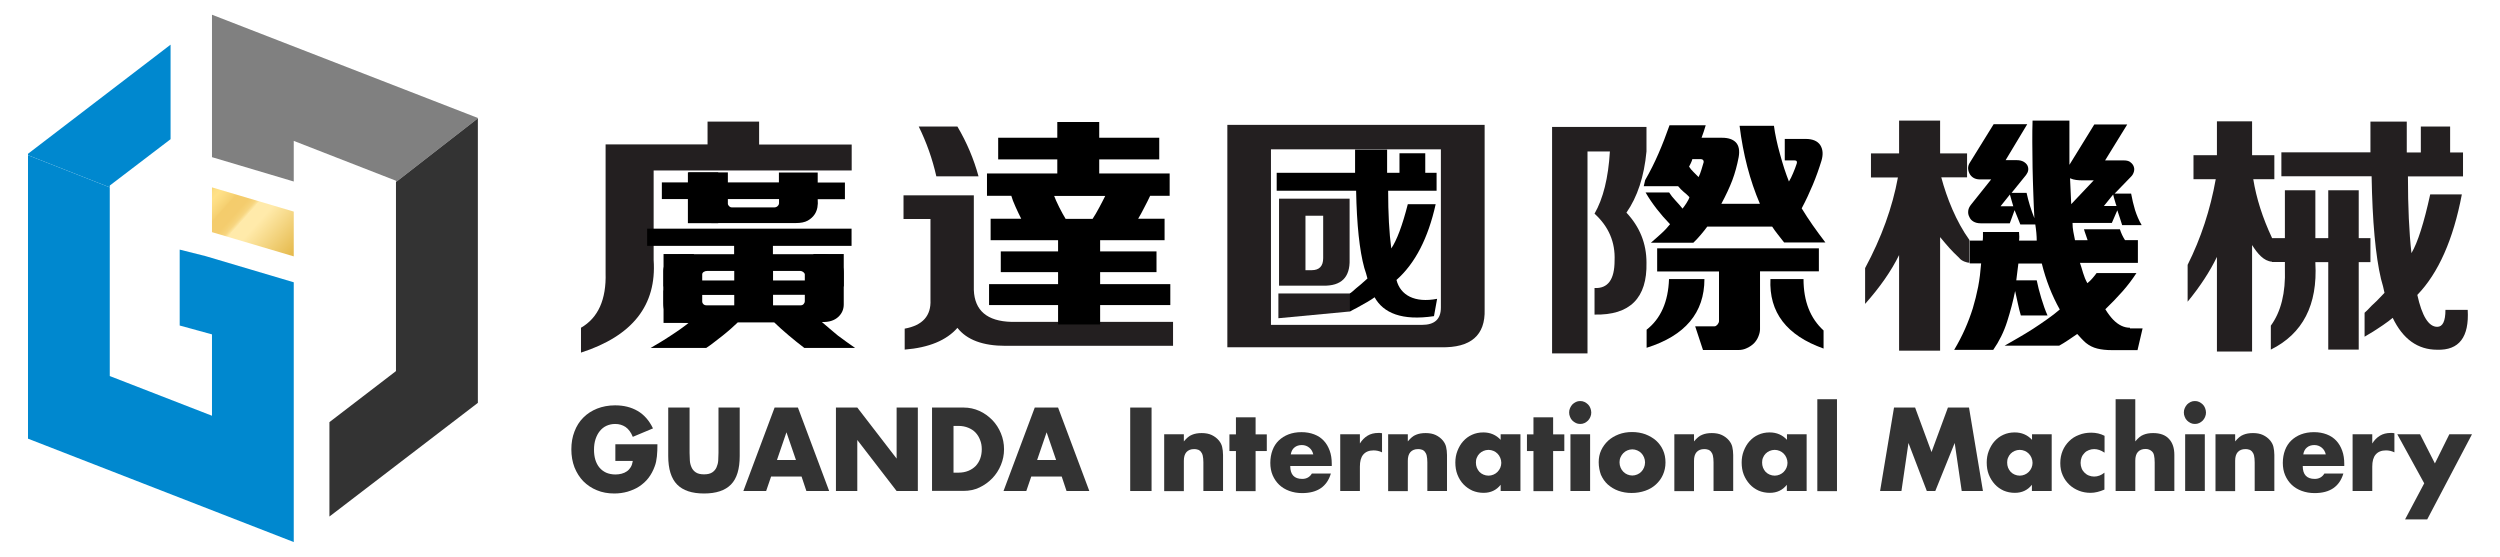 <?xml version="1.0" encoding="UTF-8"?>
<svg id="_圖層_1" data-name="圖層 1" xmlns="http://www.w3.org/2000/svg" xmlns:xlink="http://www.w3.org/1999/xlink" viewBox="0 0 1920 427.6">
  <defs>
    <style>
      .cls-1 {
        fill: url(#linear-gradient);
      }

      .cls-1, .cls-2, .cls-3, .cls-4, .cls-5, .cls-6, .cls-7 {
        stroke-width: 0px;
      }

      .cls-2 {
        fill: #0088cf;
      }

      .cls-4 {
        fill: none;
      }

      .cls-5 {
        fill: gray;
      }

      .cls-6 {
        fill: #333;
      }

      .cls-7 {
        fill: #231f20;
      }
    </style>
    <linearGradient id="linear-gradient" x1="157.15" y1="137.29" x2="251.15" y2="221.29" gradientUnits="userSpaceOnUse">
      <stop offset="0" stop-color="#d5a727"/>
      <stop offset=".02" stop-color="#e0b741"/>
      <stop offset=".04" stop-color="#edc960"/>
      <stop offset=".07" stop-color="#f7d676"/>
      <stop offset=".09" stop-color="#fdde83"/>
      <stop offset=".12" stop-color="#ffe188"/>
      <stop offset=".15" stop-color="#fcdc82"/>
      <stop offset=".2" stop-color="#f6d172"/>
      <stop offset=".21" stop-color="#f4cc6c"/>
      <stop offset=".28" stop-color="#f4cc6d"/>
      <stop offset=".3" stop-color="#f5d074"/>
      <stop offset=".32" stop-color="#f7d580"/>
      <stop offset=".33" stop-color="#fade91"/>
      <stop offset=".34" stop-color="#fee8a6"/>
      <stop offset=".34" stop-color="#ffeaaa"/>
      <stop offset=".42" stop-color="#ffeaaa"/>
      <stop offset=".7" stop-color="#e6bb4f"/>
      <stop offset=".79" stop-color="#e5b748"/>
      <stop offset=".8" stop-color="#e5b748"/>
      <stop offset=".85" stop-color="#e4b949"/>
      <stop offset=".86" stop-color="#e5bb4d"/>
      <stop offset=".88" stop-color="#e9c25c"/>
      <stop offset=".9" stop-color="#f0ce74"/>
      <stop offset=".92" stop-color="#f9df95"/>
      <stop offset=".93" stop-color="#ffeaaa"/>
      <stop offset="1" stop-color="#bd8900"/>
    </linearGradient>
  </defs>
  <g>
    <path class="cls-6" d="M472.4,341.2h32.5c0,3.4-.1,6.5-.4,9.3s-.8,5.4-1.7,7.7c-1.2,3.3-2.8,6.3-4.8,8.9s-4.4,4.7-7.1,6.5-5.7,3-8.9,4c-3.2.9-6.6,1.4-10.2,1.4-4.9,0-9.4-.8-13.4-2.5-4-1.6-7.5-4-10.4-6.9-2.9-3-5.1-6.5-6.8-10.7-1.6-4.2-2.4-8.8-2.4-13.8s.8-9.6,2.4-13.7c1.6-4.2,3.8-7.7,6.8-10.7s6.4-5.2,10.6-6.9c4.1-1.6,8.7-2.5,13.8-2.5,6.6,0,12.3,1.4,17.3,4.3s8.9,7.4,11.8,13.4l-15.5,6.5c-1.4-3.5-3.3-6-5.6-7.6-2.3-1.5-4.9-2.3-7.9-2.3-2.5,0-4.7.5-6.7,1.4s-3.7,2.3-5.1,4-2.5,3.8-3.3,6.2c-.8,2.4-1.2,5.2-1.2,8.2,0,2.7.3,5.2,1,7.6.7,2.3,1.7,4.3,3.1,6s3.1,3,5.2,4c2.1.9,4.5,1.4,7.2,1.4,1.6,0,3.2-.2,4.7-.6s2.9-1,4-1.8c1.2-.8,2.2-1.9,3-3.2.8-1.3,1.3-2.9,1.6-4.8h-13.4v-12.8h-.2Z"/>
    <path class="cls-6" d="M529.6,313v34.9c0,1.9.1,3.8.2,5.7.1,2,.6,3.7,1.3,5.3.7,1.6,1.8,2.9,3.3,3.9s3.6,1.5,6.3,1.5,4.8-.5,6.3-1.5,2.6-2.3,3.3-3.9,1.2-3.4,1.3-5.3c.1-2,.2-3.9.2-5.7v-34.9h16.3v37.2c0,10-2.2,17.3-6.7,21.9s-11.4,6.9-20.7,6.9-16.2-2.3-20.7-6.9-6.8-11.9-6.8-21.9v-37.2h16.4Z"/>
    <path class="cls-6" d="M615.6,366h-23.4l-3.8,11.1h-17.5l24-64.1h17.9l24,64.1h-17.5l-3.7-11.1ZM611.3,353.3l-7.3-21.3-7.3,21.3h14.6Z"/>
    <path class="cls-6" d="M642,377.1v-64.1h16.4l30.2,39.2v-39.2h16.3v64.1h-16.3l-30.2-39.2v39.2h-16.4Z"/>
    <path class="cls-6" d="M715.9,313h24.2c4.3,0,8.3.9,12.1,2.6s7,4.1,9.9,7c2.8,2.9,5,6.3,6.6,10.2,1.6,3.9,2.4,7.9,2.4,12.2s-.8,8.2-2.4,12.1c-1.6,3.9-3.8,7.3-6.6,10.2-2.8,2.9-6.1,5.3-9.9,7.1-3.8,1.8-7.8,2.6-12.2,2.6h-24.2v-64h.1ZM732.3,363h3.8c2.8,0,5.4-.5,7.6-1.4,2.2-.9,4.1-2.2,5.6-3.7,1.5-1.6,2.7-3.5,3.5-5.7s1.2-4.6,1.2-7.2-.4-4.9-1.3-7.1c-.8-2.2-2-4.1-3.5-5.7s-3.4-2.8-5.6-3.7c-2.2-.9-4.7-1.4-7.5-1.4h-3.8v35.9Z"/>
    <path class="cls-6" d="M815.4,366h-23.4l-3.8,11.1h-17.5l24-64.1h17.9l24,64.1h-17.5l-3.7-11.1ZM811.1,353.3l-7.3-21.3-7.3,21.3h14.6Z"/>
    <path class="cls-6" d="M884.4,313v64.1h-16.4v-64.1h16.4Z"/>
    <path class="cls-6" d="M894.1,333.5h15.1v5.5c2.1-2.5,4.1-4.3,6.3-5.1,2.1-.9,4.6-1.3,7.4-1.3,3,0,5.6.5,7.7,1.5,2.1,1,4,2.4,5.5,4.2,1.2,1.5,2.1,3.1,2.5,4.9s.7,3.9.7,6.2v27.7h-15.1v-22c0-2.2-.2-3.9-.5-5.2-.3-1.3-.9-2.4-1.6-3.2-.7-.7-1.4-1.2-2.3-1.4-.8-.3-1.7-.4-2.7-.4-2.6,0-4.5.8-5.9,2.3-1.4,1.6-2,3.8-2,6.7v23.3h-15.1v-43.7h0Z"/>
    <path class="cls-6" d="M964.3,346.4v30.8h-15.1v-30.8h-5v-12.8h5v-13.1h15.1v13.1h8.6v12.8h-8.6Z"/>
    <path class="cls-6" d="M990.9,357.9c0,6.6,3.1,9.9,9.2,9.9,3.3,0,5.8-1.4,7.4-4.1h14.6c-3,10-10.3,15-22.1,15-3.6,0-6.9-.6-9.9-1.7s-5.6-2.7-7.7-4.7c-2.1-2-3.8-4.5-5-7.3s-1.8-6-1.8-9.5.6-6.9,1.7-9.8c1.1-2.9,2.7-5.4,4.8-7.4s4.6-3.6,7.5-4.7,6.2-1.7,9.9-1.7,6.9.6,9.8,1.7c2.9,1.1,5.3,2.7,7.3,4.8,2,2.1,3.5,4.7,4.6,7.7s1.6,6.4,1.6,10.2v1.6h-31.9ZM1008.6,349c-.5-2.2-1.5-3.9-3.1-5.2-1.6-1.3-3.5-2-5.7-2s-4.2.6-5.7,1.9c-1.5,1.2-2.4,3-2.8,5.3h17.3Z"/>
    <path class="cls-6" d="M1029.3,333.5h15.1v7.1c1.6-2.6,3.6-4.6,5.9-6s5.1-2.1,8.2-2.1h1.3c.5,0,1,.1,1.6.2v14.7c-2-1-4.2-1.5-6.5-1.5-3.5,0-6.1,1.1-7.9,3.2s-2.6,5.2-2.6,9.3v18.7h-15.1v-43.6Z"/>
    <path class="cls-6" d="M1066.1,333.5h15.1v5.5c2.1-2.5,4.1-4.3,6.3-5.1,2.1-.9,4.6-1.3,7.4-1.3,3,0,5.6.5,7.7,1.5s4,2.4,5.5,4.2c1.2,1.5,2.1,3.1,2.5,4.9s.7,3.9.7,6.2v27.7h-15.1v-22c0-2.2-.2-3.9-.5-5.2-.3-1.3-.9-2.4-1.6-3.2-.7-.7-1.4-1.2-2.3-1.4-.8-.3-1.7-.4-2.7-.4-2.6,0-4.5.8-5.9,2.3-1.4,1.6-2,3.8-2,6.7v23.3h-15.1v-43.7Z"/>
    <path class="cls-6" d="M1152.5,333.5h15.2v43.6h-15.2v-4.8c-3.2,4.1-7.6,6.2-13.1,6.2-3.1,0-6-.6-8.6-1.7-2.6-1.2-4.9-2.8-6.9-4.9s-3.5-4.6-4.6-7.4-1.6-5.9-1.6-9.3c0-3.1.5-6.1,1.6-8.9s2.5-5.3,4.4-7.4,4.1-3.8,6.8-5c2.6-1.2,5.5-1.8,8.7-1.8,5.3,0,9.8,1.9,13.3,5.7v-4.3h0ZM1133.5,355.2c0,1.4.2,2.7.7,4,.5,1.2,1.2,2.3,2,3.2.9.9,1.9,1.6,3.1,2.1s2.5.8,3.9.8c1.3,0,2.6-.3,3.8-.8,1.2-.5,2.2-1.2,3.1-2.1s1.6-2,2.1-3.1c.5-1.2.8-2.5.8-3.8,0-1.4-.3-2.6-.8-3.9-.5-1.2-1.2-2.3-2.1-3.2-.9-.9-1.9-1.6-3.1-2.1s-2.5-.8-3.8-.8c-1.4,0-2.7.3-3.9.8-1.2.5-2.2,1.2-3.1,2.1s-1.5,1.9-2,3.1c-.5,1.1-.7,2.3-.7,3.7Z"/>
    <path class="cls-6" d="M1192.8,346.4v30.8h-15.1v-30.8h-5v-12.8h5v-13.1h15.1v13.1h8.6v12.8h-8.6Z"/>
    <path class="cls-6" d="M1205.1,316.8c0-1.2.2-2.3.7-3.4.4-1,1.1-2,1.8-2.8.8-.8,1.7-1.4,2.7-1.9s2.1-.7,3.3-.7,2.3.2,3.3.7,1.9,1.1,2.7,1.9c.8.8,1.4,1.7,1.8,2.8.4,1.1.7,2.2.7,3.4s-.2,2.3-.7,3.4c-.4,1.1-1.1,2-1.8,2.8-.8.8-1.7,1.4-2.7,1.9s-2.1.7-3.3.7-2.3-.2-3.3-.7-1.9-1.1-2.7-1.9c-.8-.8-1.4-1.7-1.8-2.8-.5-1.1-.7-2.3-.7-3.4ZM1221.2,333.5v43.6h-15.1v-43.6h15.1Z"/>
    <path class="cls-6" d="M1227.8,354.9c0-3.2.6-6.3,1.9-9.1,1.3-2.8,3.1-5.2,5.3-7.3,2.3-2.1,5-3.7,8.1-4.9,3.1-1.2,6.6-1.8,10.3-1.8s7.1.6,10.2,1.7c3.1,1.2,5.9,2.8,8.2,4.8,2.3,2.1,4.1,4.5,5.4,7.4s1.9,6,1.9,9.5-.7,6.6-2,9.5-3.1,5.3-5.4,7.4-5,3.7-8.2,4.8c-3.2,1.1-6.7,1.7-10.4,1.7s-7.1-.6-10.2-1.7-5.8-2.8-8.1-4.8c-2.3-2.1-4-4.6-5.3-7.5-1-2.8-1.7-6.1-1.7-9.7ZM1243.8,355.1c0,1.5.3,2.8.8,4s1.2,2.3,2.1,3.2c.9.9,1.9,1.6,3.1,2.1s2.5.8,3.8.8,2.6-.3,3.8-.8c1.2-.5,2.2-1.2,3.1-2.1s1.6-2,2.1-3.2.8-2.5.8-4c0-1.4-.3-2.6-.8-3.9-.5-1.2-1.2-2.3-2.1-3.2-.9-.9-1.9-1.6-3.1-2.1s-2.5-.8-3.8-.8-2.6.3-3.8.8c-1.2.5-2.2,1.2-3.1,2.1s-1.6,2-2.1,3.1c-.6,1.4-.8,2.6-.8,4Z"/>
    <path class="cls-6" d="M1285.9,333.5h15.1v5.5c2.1-2.5,4.1-4.3,6.3-5.1,2.1-.9,4.6-1.3,7.4-1.3,3,0,5.6.5,7.7,1.5s4,2.4,5.5,4.2c1.2,1.5,2.1,3.1,2.5,4.9s.7,3.9.7,6.2v27.7h-15.1v-22c0-2.2-.2-3.9-.5-5.2-.3-1.3-.9-2.4-1.6-3.2-.7-.7-1.4-1.2-2.3-1.4-.8-.3-1.7-.4-2.7-.4-2.6,0-4.5.8-5.9,2.3-1.4,1.6-2,3.8-2,6.7v23.3h-15.1v-43.7Z"/>
    <path class="cls-6" d="M1372.3,333.5h15.2v43.6h-15.2v-4.8c-3.2,4.1-7.6,6.2-13.1,6.2-3.1,0-6-.6-8.6-1.7-2.6-1.2-4.9-2.8-6.8-4.9s-3.5-4.6-4.6-7.4-1.6-5.9-1.6-9.3c0-3.1.5-6.1,1.6-8.9s2.5-5.3,4.4-7.4,4.1-3.8,6.8-5c2.6-1.2,5.5-1.8,8.7-1.8,5.3,0,9.8,1.9,13.3,5.7v-4.3h-.1ZM1353.3,355.2c0,1.4.2,2.7.7,4,.5,1.2,1.2,2.3,2,3.2.9.9,1.9,1.6,3.1,2.1s2.5.8,3.9.8c1.3,0,2.6-.3,3.8-.8,1.2-.5,2.2-1.2,3.1-2.1s1.6-2,2.1-3.1c.5-1.2.8-2.5.8-3.8,0-1.4-.3-2.6-.8-3.9-.5-1.2-1.2-2.3-2.1-3.2-.9-.9-1.9-1.6-3.1-2.1s-2.5-.8-3.8-.8c-1.4,0-2.7.3-3.9.8-1.2.5-2.2,1.2-3.1,2.1s-1.5,1.9-2,3.1c-.5,1.1-.7,2.3-.7,3.7Z"/>
    <path class="cls-6" d="M1410.8,306.6v70.6h-15.1v-70.6h15.1Z"/>
    <path class="cls-6" d="M1443.9,377.1l10.7-64.1h16.2l12.6,34.2,12.6-34.2h16.2l10.7,64.1h-16.3l-5.4-36.9-14.9,36.9h-6.5l-14.1-36.9-5.4,36.9h-16.4Z"/>
    <path class="cls-6" d="M1560.5,333.5h15.2v43.6h-15.2v-4.8c-3.2,4.1-7.6,6.2-13.1,6.2-3.1,0-6-.6-8.6-1.7-2.6-1.2-4.9-2.8-6.8-4.9s-3.5-4.6-4.6-7.4-1.6-5.9-1.6-9.3c0-3.1.5-6.1,1.6-8.9s2.5-5.3,4.4-7.4,4.1-3.8,6.8-5c2.6-1.2,5.5-1.8,8.7-1.8,5.3,0,9.8,1.9,13.3,5.7v-4.3h-.1ZM1541.5,355.2c0,1.4.2,2.7.7,4,.5,1.2,1.2,2.3,2,3.2.9.9,1.9,1.6,3.1,2.1s2.5.8,3.9.8c1.3,0,2.6-.3,3.8-.8,1.2-.5,2.2-1.2,3.1-2.1s1.6-2,2.1-3.1c.5-1.2.8-2.5.8-3.8,0-1.4-.3-2.6-.8-3.9-.5-1.2-1.2-2.3-2.1-3.2-.9-.9-1.9-1.6-3.1-2.1s-2.5-.8-3.8-.8c-1.4,0-2.7.3-3.9.8-1.2.5-2.2,1.2-3.1,2.1s-1.5,1.9-2,3.1c-.5,1.1-.7,2.3-.7,3.7Z"/>
    <path class="cls-6" d="M1616.2,347.6c-2.6-1.8-5.3-2.7-7.9-2.7-1.5,0-2.8.3-4.1.8-1.3.5-2.4,1.2-3.3,2.2-.9.9-1.7,2-2.2,3.3s-.8,2.7-.8,4.3c0,1.5.3,2.9.8,4.2.5,1.3,1.3,2.4,2.2,3.3.9.9,2,1.7,3.3,2.2s2.6.8,4.1.8c2.8,0,5.5-1,7.9-3v13c-3.7,1.6-7.3,2.5-10.6,2.5-3.1,0-6.1-.5-8.9-1.6s-5.3-2.6-7.4-4.6-3.9-4.4-5.1-7.2c-1.3-2.8-1.9-5.9-1.9-9.4s.6-6.6,1.8-9.5c1.2-2.9,2.9-5.3,5-7.4s4.6-3.7,7.6-4.8c2.9-1.2,6.1-1.7,9.4-1.7,3.7,0,7.1.8,10.2,2.4v12.9h-.1Z"/>
    <path class="cls-6" d="M1624.8,306.6h15.1v32.4c2.1-2.5,4.1-4.3,6.3-5.1,2.1-.9,4.6-1.3,7.4-1.3,5.4,0,9.5,1.5,12.2,4.5,2.8,3,4.1,7.1,4.1,12.3v27.7h-15.1v-22c0-2.2-.2-4-.5-5.4s-.9-2.4-1.7-3.1c-1.3-1.2-2.9-1.8-4.8-1.8-2.6,0-4.5.8-5.9,2.3-1.4,1.6-2,3.8-2,6.7v23.3h-15.1v-70.5Z"/>
    <path class="cls-6" d="M1677.2,316.8c0-1.2.2-2.3.7-3.4.4-1,1.1-2,1.8-2.8.8-.8,1.7-1.4,2.7-1.9s2.1-.7,3.3-.7,2.3.2,3.3.7,1.9,1.1,2.7,1.9c.8.8,1.4,1.7,1.8,2.8.4,1.1.7,2.2.7,3.4s-.2,2.3-.7,3.4c-.4,1.1-1.1,2-1.8,2.8-.8.8-1.7,1.4-2.7,1.9s-2.1.7-3.3.7-2.3-.2-3.3-.7-1.9-1.1-2.7-1.9c-.8-.8-1.4-1.7-1.8-2.8-.5-1.1-.7-2.3-.7-3.4ZM1693.3,333.5v43.6h-15.1v-43.6h15.1Z"/>
    <path class="cls-6" d="M1701.5,333.5h15.1v5.5c2.1-2.5,4.1-4.3,6.3-5.1,2.1-.9,4.6-1.3,7.4-1.3,3,0,5.6.5,7.7,1.5s4,2.4,5.5,4.2c1.2,1.5,2.1,3.1,2.5,4.9s.7,3.9.7,6.2v27.7h-15.1v-22c0-2.2-.2-3.9-.5-5.2-.3-1.3-.9-2.4-1.6-3.2-.7-.7-1.4-1.2-2.3-1.4-.8-.3-1.7-.4-2.7-.4-2.6,0-4.5.8-5.9,2.3-1.4,1.6-2,3.8-2,6.7v23.3h-15.1v-43.7Z"/>
    <path class="cls-6" d="M1768.5,357.9c0,6.6,3.1,9.9,9.2,9.9,3.3,0,5.8-1.4,7.4-4.1h14.6c-3,10-10.3,15-22.1,15-3.6,0-6.9-.6-9.9-1.7s-5.6-2.7-7.7-4.7-3.8-4.5-5-7.3-1.8-6-1.8-9.5.6-6.9,1.7-9.8,2.7-5.4,4.8-7.4c2.1-2,4.6-3.6,7.5-4.7s6.2-1.7,9.9-1.7,6.9.6,9.8,1.7,5.3,2.7,7.3,4.8c2,2.1,3.5,4.7,4.6,7.7s1.6,6.4,1.6,10.2v1.6h-31.9ZM1786.2,349c-.5-2.2-1.5-3.9-3.1-5.2-1.6-1.3-3.5-2-5.7-2s-4.2.6-5.7,1.9c-1.5,1.2-2.4,3-2.8,5.3h17.3Z"/>
    <path class="cls-6" d="M1806.8,333.5h15.1v7.1c1.6-2.6,3.6-4.6,5.9-6s5.1-2.1,8.2-2.1h1.3c.5,0,1,.1,1.6.2v14.7c-2-1-4.2-1.5-6.5-1.5-3.5,0-6.1,1.1-7.9,3.2s-2.6,5.2-2.6,9.3v18.7h-15.1v-43.6Z"/>
    <path class="cls-6" d="M1861.8,371.2l-20.7-37.7h17.5l11.4,22.4,11.1-22.4h17.4l-34.4,65.4h-17l14.7-27.7Z"/>
  </g>
  <path class="cls-4" d="M605.3,239.9h25.5c1.2,0,2.2-.4,2.9-1.2s1.1-1.7,1.1-2.5v-6h-29.5v9.7Z"/>
  <polygon class="cls-1" points="162.8 178.3 225.6 196.9 225.6 162.5 162.8 143.9 162.8 178.3"/>
  <g>
    <polygon class="cls-2" points="84.3 142.5 131 106.9 131 34.3 21.5 118.1 21.5 119.2 84.3 143.9 84.3 142.5"/>
    <polygon class="cls-2" points="138 191.7 138 250 162.8 256.8 162.8 319.3 84.3 288.8 84.3 143.9 21.5 119.2 21.5 336.9 225.6 416.3 225.6 216.8 157.9 196.7 138 191.7"/>
  </g>
  <g>
    <polygon class="cls-5" points="367 90.6 162.8 11.3 162.8 120.7 225.6 139.4 225.6 108.2 304.1 138.8 304.1 139.8 367 90.9 367 90.6"/>
    <polygon class="cls-6" points="304.1 139.8 304.1 285 253 324.2 253 396.7 367 309.4 367 90.9 304.1 139.8"/>
  </g>
  <path class="cls-4" d="M593.7,234.5h21.1c1,0,1.8-.3,2.4-1,.6-.7.9-1.4.9-2.1v-5h-24.4v8.1Z"/>
  <path class="cls-4" d="M539.3,231.7c0,.6.3,1.2.9,1.8.6.6,1.4.9,2.6.9h21.1v-8.1h-24.6v5.4Z"/>
  <path class="cls-7" d="M446.2,270.8v-19.1c13.2-7.6,19.5-21.7,18.9-42.1v-98.7h78.3v-17.5h39.6v17.6h71.1v19.9h-152.1v68.8c2.4,34.7-16.2,58.3-55.8,71.1Z"/>
  <path class="cls-7" d="M694.8,268.5v-16.1c13.8-2.5,20.4-9.9,19.8-22.2v-62h-20.7v-18.2h54v72.7c.6,15.8,10.2,24,28.8,24.5h124.2v18.4h-128.7c-17.4,0-29.7-4.6-36.9-13.8-8.4,9.6-21.9,15.2-40.5,16.7ZM719.1,135.4c-3-13.3-7.5-26-13.5-38.2h29.7c7.2,12.2,12.6,25,16.2,38.2h-32.4Z"/>
  <path class="cls-7" d="M1436.9,136.2v-18.4h21.6v-25.2h31.5v25.2h20.7v18.4h-19.8c4.2,15.8,11.4,33.9,21.6,48.1v17.5c-1.9,0-6.1-1.3-7.9-3.8-6-5.6-8.6-8.7-14.6-15.9v87.2h-31.5v-73.4c-6,12.2-14.7,24.7-26.1,37.5v-27.5c12.6-23.4,21-46.7,25.2-69.6h-20.7v-.1Z"/>
  <path class="cls-7" d="M1744.9,201c-6.4-.5-11.1-6.2-15.3-12.8v81.8h-27v-72.7c-5.4,11.2-12.9,22.7-22.5,34.4v-28.3c10.2-20.4,17.4-42.3,21.6-65.8h-17.1v-18.4h18v-26h27v26h17.1v18.4h-16.2c2.4,14.8,7.2,29.8,14.4,45.1v18.3ZM1744.9,201.3v-18.4h9.9v-36.8h23.4v36.8h9.9v-36.8h23.4v36.8h9v18.4h-9v67.2h-23.4v-67.2h-9.9v.7c1.8,32.1-9.6,54.3-34.2,66.5v-18.4c7.8-10.7,11.4-25.2,10.8-43.6v-5.3h-9.9v.1ZM1752.1,135.4v-18.4h68.4v-23.6h27.9v23.7h10.8v-19.9h22.5v19.9h9.9v18.4h-42.3c0,23.5.9,43.1,2.7,58.9,4.8-8.1,9.6-23.2,14.4-45.1h24.3c-6.6,34.7-18,60.4-34.2,77.2,3.6,16.3,8.7,24.5,15.3,24.5,4.2,0,6.3-4.3,6.3-13h17.1c1.2,20.9-6.6,31.1-23.4,30.6-15,0-26.4-8.2-34.2-24.5-3.6,3.1-9.9,7.4-18.9,13,6.6-4.1,5.7-3.6-2.7,1.5v-18.4c1.2-1,3-2.8,5.4-5.4,1.8-1.5,5.1-4.8,9.9-9.9-.6-3.1-1.5-6.6-2.7-10.7-4.2-17.8-6.6-44.1-7.2-78.8h-69.3Z"/>
  <rect class="cls-4" x="555.8" y="127.8" width="41.9" height="8.2"/>
  <path class="cls-4" d="M614.8,208.1h-21.1v7.3h24.4v-4.6c0-.6-.4-1.2-1.1-1.8-.7-.6-1.5-.9-2.2-.9Z"/>
  <path class="cls-4" d="M559,156.4c0,.7.3,1.4,1,2,.6.6,1.3.9,2,.9h32.6c1,0,1.9-.3,2.6-.9.7-.6,1.1-1.3,1.1-2v-3.5h-39.3v3.5Z"/>
  <path class="cls-4" d="M540.5,208.8c-.8.5-1.2,1.2-1.2,2v4.6h24.6v-7.3h-20.9c-.9,0-1.7.2-2.5.7Z"/>
  <path class="cls-3" d="M631.2,247.3c5.3.2,9.6-1.1,12.7-4,2.7-2.6,4.1-5.7,4.1-9.5v-24c0-4.4-1.4-7.9-4.3-10.6-2.9-2.7-7.3-4-13.2-4h-36.9v-6.4h60.4v-13.2h-157v13.2h66.8v6.4h-38.2c-4.5,0-8.2,1.2-11.2,3.5-3.3,2.6-5,5.8-5,9.7v24.4c0,5.4,1.8,9.3,5.4,11.7,1.6,1.1,3.6,1.9,5.9,2.4,2.4.5,5.1.9,8.1,1.1-1.4,1.2-3.4,2.7-5.8,4.4-2.4,1.7-5,3.5-7.8,5.3-2.8,1.8-5.5,3.6-8.2,5.2s-5.2,3.1-7.3,4.3h42.7c1.9-1.2,3.9-2.7,6.1-4.4,2.2-1.7,4.5-3.5,6.7-5.2,2.2-1.8,4.3-3.5,6.3-5.3,1.9-1.8,3.6-3.3,5.1-4.7h28c3.3,3.2,6.9,6.4,10.9,9.8s8,6.6,12.2,9.8h39c-4.5-3.1-8.8-6.2-13.1-9.4-4-3.4-8.2-6.8-12.4-10.5ZM563.9,234.5h-21.1c-1.2,0-2-.3-2.6-.9-.6-.6-.9-1.2-.9-1.8v-5.3h24.6v8ZM563.9,215.4h-24.6v-4.6c0-.9.4-1.5,1.2-2s1.6-.7,2.5-.7h20.9v7.3h0ZM618.1,231.4c0,.7-.3,1.4-.9,2.1-.6.7-1.4,1-2.4,1h-21.1v-8.1h24.4v5ZM618.1,215.4h-24.4v-7.3h21.1c.7,0,1.4.3,2.2.9.7.6,1.1,1.2,1.1,1.8v4.6h0Z"/>
  <path class="cls-3" d="M598.2,140.1h-39.2v-7.7h-30.2v7.7h-20.5v12.8h20.7c-.1,2.9,0,5.6.5,7.9.5,2.3,1.5,4.3,3.1,5.9,2.7,3.1,7.4,4.6,14,4.6h64.7c3.7,0,6.8-.6,9.1-1.9,2.3-1.3,4.1-3,5.4-5,1.9-3,2.6-6.8,2.2-11.4h20.9v-12.8h-20.9v-7.7h-29.8v7.6ZM598.2,156.4c0,.7-.4,1.4-1.1,2-.7.6-1.6.9-2.6.9h-32.5c-.7,0-1.4-.3-2-.9-.6-.6-1-1.3-1-2v-3.5h39.3v3.5h-.1Z"/>
  <path class="cls-3" d="M1635.8,251.7c-4.5,0-8.8-2-12.9-6.2-.8-.8-1.7-1.9-2.8-3.3-1.1-1.4-2.1-2.9-3.2-4.7,4.6-4.4,8.9-8.9,13-13.5s7.7-9.4,10.9-14.3h-30.6c-.8,1.1-1.8,2.4-3.1,3.9-1.3,1.5-2.6,2.8-4,3.9-1.4-2.5-2.5-5.2-3.3-7.9-.8-2.8-1.6-5.4-2.4-7.7h44.5v-17.5h-9.9c-1.7-2.6-3-5.4-3.9-8.3h-27.6c.3,1.2.8,2.6,1.4,4.3s1.1,3,1.4,4.1h-9.7c-.5-2.2-.9-4.5-1.3-6.6-.4-2.2-.6-4.4-.6-6.7h30.2l4.2-9.7c.6,1.9,1.3,3.8,2,6,.7,2.1,1.3,3.9,1.7,5.4h15c-2.2-3.7-3.8-7.6-5.1-11.6-1.2-4-2.2-8.2-3-12.6h-12.7l12.7-13.1c1.1-1.1,1.8-2.4,2.2-4,.4-1.6.2-3.1-.6-4.6-.6-1.1-1.5-2-2.5-2.7-1.1-.7-2.6-1.1-4.6-1.1h-14.5l17-27.6h-25.3l-19.1,31v-34h-28.3c-.2,4.8-.2,10.3-.2,16.6s.1,12.8.2,19.7c.2,6.8.3,13.6.6,20.3.2,6.7.5,12.8.8,18.4-2.6-6.5-4.6-13-6-19.5h-11.5l11.1-13.7c1.8-2.4,2.2-4.8,1.1-7.2-.6-1.2-1.6-2.2-3-3s-3.2-1.2-5.3-1.2h-8.5l16.6-27.6h-25.8l-18.2,29.4c-1.1,1.6-1.5,3.2-1.4,4.9.2,1.7.7,3.1,1.6,4.5,1.7,2.4,4.2,3.6,7.6,3.6h8.5l-15.4,19.3c-1.2,1.5-2,3-2.2,4.7s0,3.2.8,4.7c.6,1.5,1.6,2.7,3.1,3.6,1.5.9,3.3,1.4,5.6,1.4h22.4l3.7-10.1c.6,1.5,1.4,3.3,2.3,5.7.9,2.3,1.6,4.1,2.1,5.3h11.5c.3,2,.6,4.1.8,6.4.2,2.3.3,4.2.3,6h-13.6c.1-.7.2-1.7.2-3s-.1-2.5-.2-3.6h-27.7v3.6c0,1.3-.1,2.3-.2,3h-10v17.5h8.8c-.5,6.3-1.2,12.3-2.3,18-1.1,5.6-2.5,11.1-4.1,16.5-1.7,5.4-3.7,10.7-6,15.9-2.3,5.2-5.1,10.6-8.3,16h30c4.6-6.6,8.2-13.9,10.7-21.8,2.5-7.9,4.6-15.8,6.1-23.4.8,3.4,1.5,6.8,2.2,10s1.4,6.2,2.2,8.8h20.5c-1.7-3.8-3.3-8.3-4.8-13.3s-2.7-9.6-3.5-13.7h-15.7c.3-2.1.6-4.3.8-6.5.2-2.2.5-4.3.8-6.4h18c3.1,12.6,7.7,24.4,13.8,35.3-2.9,2.5-6.1,5-9.7,7.5-3.5,2.5-7.2,5-10.9,7.4-3.8,2.4-7.5,4.7-11.2,6.8-3.7,2.2-7.2,4.2-10.6,6.1h41.9c2.2-1.2,4.6-2.7,7.3-4.5,2.7-1.8,4.9-3.3,6.6-4.5,1.2,1.3,2.3,2.5,3.3,3.6s2.1,2.1,3.3,3.2c2.6,2.1,5.5,3.6,8.8,4.4,3.2.8,6.9,1.2,11.1,1.2h19.8l3.9-16.7h-9.7v-.5ZM1622.9,149.4c.3,1.3.7,2.9,1.3,4.8.5,1.9,1,3.2,1.3,4h-9.7l7.1-8.8ZM1536.5,158.3l7.1-8.9c.3,1.2.7,2.7,1.3,4.6.5,1.9,1,3.3,1.3,4.4h-9.7v-.1ZM1589.8,136.9c1.5.7,3.1,1.1,4.6,1.3s3.1.3,4.6.3h9l-17.3,18.3-.9-19.9Z"/>
  <g>
    <path class="cls-4" d="M809.6,150.5c.8,2.1,2,4.9,3.8,8.5s3.4,6.6,5,9.1h20.7c1.5-2.3,3.2-5.2,5.1-8.7,1.8-3.5,3.4-6.4,4.6-8.9h-39.2Z"/>
    <path class="cls-3" d="M844.9,234.3h53.9v-16.1h-53.9v-9.2h43.3v-15.9h-43.3v-8.6h49.5v-16.5h-20.3c1.4-2.3,3-5.2,4.7-8.6,1.8-3.4,3.3-6.4,4.5-9h15v-17.2h-54.1v-10.8h46.1v-16.6h-46.1v-12.1h-32.2v12.1h-45.4v16.6h45.4v10.8h-54v17.2h18.7c.6,2.2,1.7,5.1,3.3,8.6s3,6.5,4.3,9h-23.5v16.5h51.8v8.6h-44v15.9h44v9.2h-53v16.1h53v14.9h32.3v-14.9h0ZM839.1,168.1h-20.7c-1.5-2.5-3.2-5.5-5-9.1s-3-6.4-3.8-8.5h39.2c-1.2,2.5-2.8,5.5-4.6,8.9-1.8,3.4-3.5,6.3-5.1,8.7Z"/>
  </g>
  <rect class="cls-3" x="509.6" y="195.1" width="23.3" height="24.9"/>
  <rect class="cls-3" x="528.3" y="132.4" width="23.3" height="39"/>
  <rect class="cls-3" x="624.7" y="195.1" width="23.3" height="24.9"/>
  <rect class="cls-3" x="509.6" y="223.1" width="23.3" height="24.9"/>
  <path class="cls-7" d="M942.6,266.7V95.9h197.6v141.8c.6,19.8-10.6,29.5-33.5,29h-164.1ZM976.1,249.5h116c9.7,0,14.5-4.4,14.5-13.3v-121.5h-130.5v134.8Z"/>
  <path class="cls-7" d="M1192,271.4V97.5h72.5v18.8c-1.8,19.3-7,35-15.4,47,10.3,11,15.4,23.8,15.4,38.4.6,27.2-12.7,40.5-39.9,39.9v-20.4c10.3.5,15.4-6.5,15.4-21.1.6-14.1-4.5-26.1-15.4-36,6.6-11.5,10.6-27.4,11.8-47.8h-17.2v155.1h-27.2Z"/>
  <path class="cls-7" d="M982.3,219.4v-66.8h54.2v46.7c.4,13.7-6.4,20.4-20.3,20.1h-33.9ZM1002.6,207.5h4.8c5.8,0,8.8-3.1,8.8-9.2v-32.6h-13.6v41.8Z"/>
  <path class="cls-3" d="M1281.8,214.3c-.6,17.4-6.3,30.4-17.2,38.9v13.9c29.6-9.3,44.4-26.9,44.4-52.8h-27.2Z"/>
  <path class="cls-3" d="M1385.1,214.3h-25.4c-1.2,25.6,12.4,43.3,40.8,53.4v-13.9c-10.2-9.3-15.4-22.4-15.4-39.5Z"/>
  <path class="cls-4" d="M1304.5,136c.8-1.5,1.5-3.3,2.2-5.7.7-2.3,1.3-4.2,1.7-5.7.2-.7,0-1.2-.5-1.7s-1.1-.7-1.8-.7h-6.4c-.2.7-.5,1.7-1.1,3s-1.1,2.2-1.4,2.8c.9,1.3,2.1,2.7,3.4,4.1,1.4,1.4,2.7,2.7,3.9,3.9Z"/>
  <path class="cls-3" d="M1396.8,190.7h-124.1v17.8h47.5v38.1c0,.8-.4,1.7-1.1,2.6-.8.9-1.5,1.4-2.3,1.4h-14.9l6,18.2h27.3c2.3,0,4.5-.5,6.5-1.5,2.1-1,3.9-2.2,5.4-3.7,1.4-1.5,2.5-3.1,3.3-5.1.8-1.9,1.3-3.8,1.3-5.7v-44.4h45.2v-17.7h-.1Z"/>
  <g>
    <path class="cls-4" d="M1306.1,122.3h-6.4c-.2.7-.5,1.7-1.1,3s-1.1,2.2-1.4,2.8c.9,1.3,2.1,2.7,3.4,4.1,1.4,1.4,2.7,2.7,3.9,3.9.8-1.5,1.5-3.3,2.2-5.7.7-2.3,1.3-4.2,1.7-5.7.2-.7,0-1.2-.5-1.7-.4-.5-1-.7-1.8-.7Z"/>
    <path class="cls-3" d="M1383.7,160c3.1-5.8,5.9-11.8,8.5-18s4.8-12.4,6.7-18.6c1.4-4.8,1.1-8.7-.9-11.9-2.1-3.2-5.9-4.8-11.2-4.8h-16.1v16.5h7.6c1.5,0,2.1.8,1.6,2.4-.8,2.4-1.7,4.9-2.8,7.4-1.1,2.6-2.1,4.7-3.2,6.4-1.2-3-2.4-6.4-3.6-10-1.1-3.6-2.3-7.4-3.3-11.2-1.1-3.8-2-7.6-2.8-11.3-.8-3.7-1.4-7.1-1.8-10.3h-26.4c2.7,21.9,7.9,41.9,15.6,59.9h-29.6c3.5-6.5,6.3-12.5,8.4-18,2.1-5.6,3.7-11.5,4.9-17.8.9-5,.2-8.8-2.1-11.3-2.3-2.4-5.8-3.6-10.6-3.6h-15.8c.6-1.6,1.2-3.2,1.7-4.8.5-1.6,1-3.2,1.5-4.8h-27.8c-2.6,7.4-5.4,14.7-8.5,21.8-3,6.9-6.4,13.7-10.2,20.3l-1.1,4.7h26.4c1.4,1.7,2.8,3.1,4.2,4.3,1.5,1.1,2.9,2.5,4.5,4.1-.3,1.2-1.1,2.7-2.3,4.6-1.2,1.9-2.2,3.2-3,4.2-1.7-2.1-3.5-4.2-5.5-6.3s-3.6-4.2-4.8-6.1h-18.1c2.6,4.5,5.5,8.7,8.6,12.7s6.5,7.9,10.2,11.7c-2,2.5-4.3,5-7,7.4s-5.2,4.7-7.7,6.8h32.6c1.7-1.6,3.6-3.6,5.7-6.1s3.8-4.6,5-6.3h49.8c1.2,1.9,2.7,3.9,4.5,6.2s3.3,4.3,4.7,6h31.7c-6.9-9-13-17.6-18.2-26.2ZM1306.7,130.3c-.7,2.3-1.4,4.2-2.2,5.7-1.2-1.2-2.5-2.5-3.9-3.9s-2.5-2.7-3.4-4.1c.3-.5.8-1.5,1.4-2.8s1-2.3,1.1-3h6.4c.8,0,1.4.2,1.8.7.5.5.6,1,.5,1.7-.4,1.5-1,3.4-1.7,5.7Z"/>
  </g>
  <polygon class="cls-7" points="1036.9 239.2 981.8 244.4 981.8 225.4 1042.6 225.4 1036.9 239.2"/>
  <path class="cls-3" d="M1042.3,236.4c-1,.5-1.9,1.1-3,1.7,3.6-2,4.6-2.6,3-1.7Z"/>
  <path class="cls-3" d="M1072.5,215c14.3-12.7,24.3-32,30.1-58.2h-21.4c-4.2,16.5-8.5,27.8-12.7,34-1.6-11.9-2.4-26.7-2.4-44.3h37.2v-13.8h-8.7v-15h-19.8v15h-9.5v-17.8h-24.6v17.8h-60.2v13.8h61c.5,26.1,2.6,45.9,6.3,59.3,1.1,3.1,1.8,5.8,2.4,8.1-4.2,3.8-7.1,6.3-8.7,7.5-2.1,1.9-3.7,3.3-4.8,4v13.8c2.7-1.4,4.5-2.3,5.4-2.8,6.3-3.4,10.9-6.1,13.6-8.1,6.7,12.1,21,18.2,45.6,14.5l2.4-13.3c-17.1,3.3-28.2-2.7-31.2-14.5Z"/>
</svg>